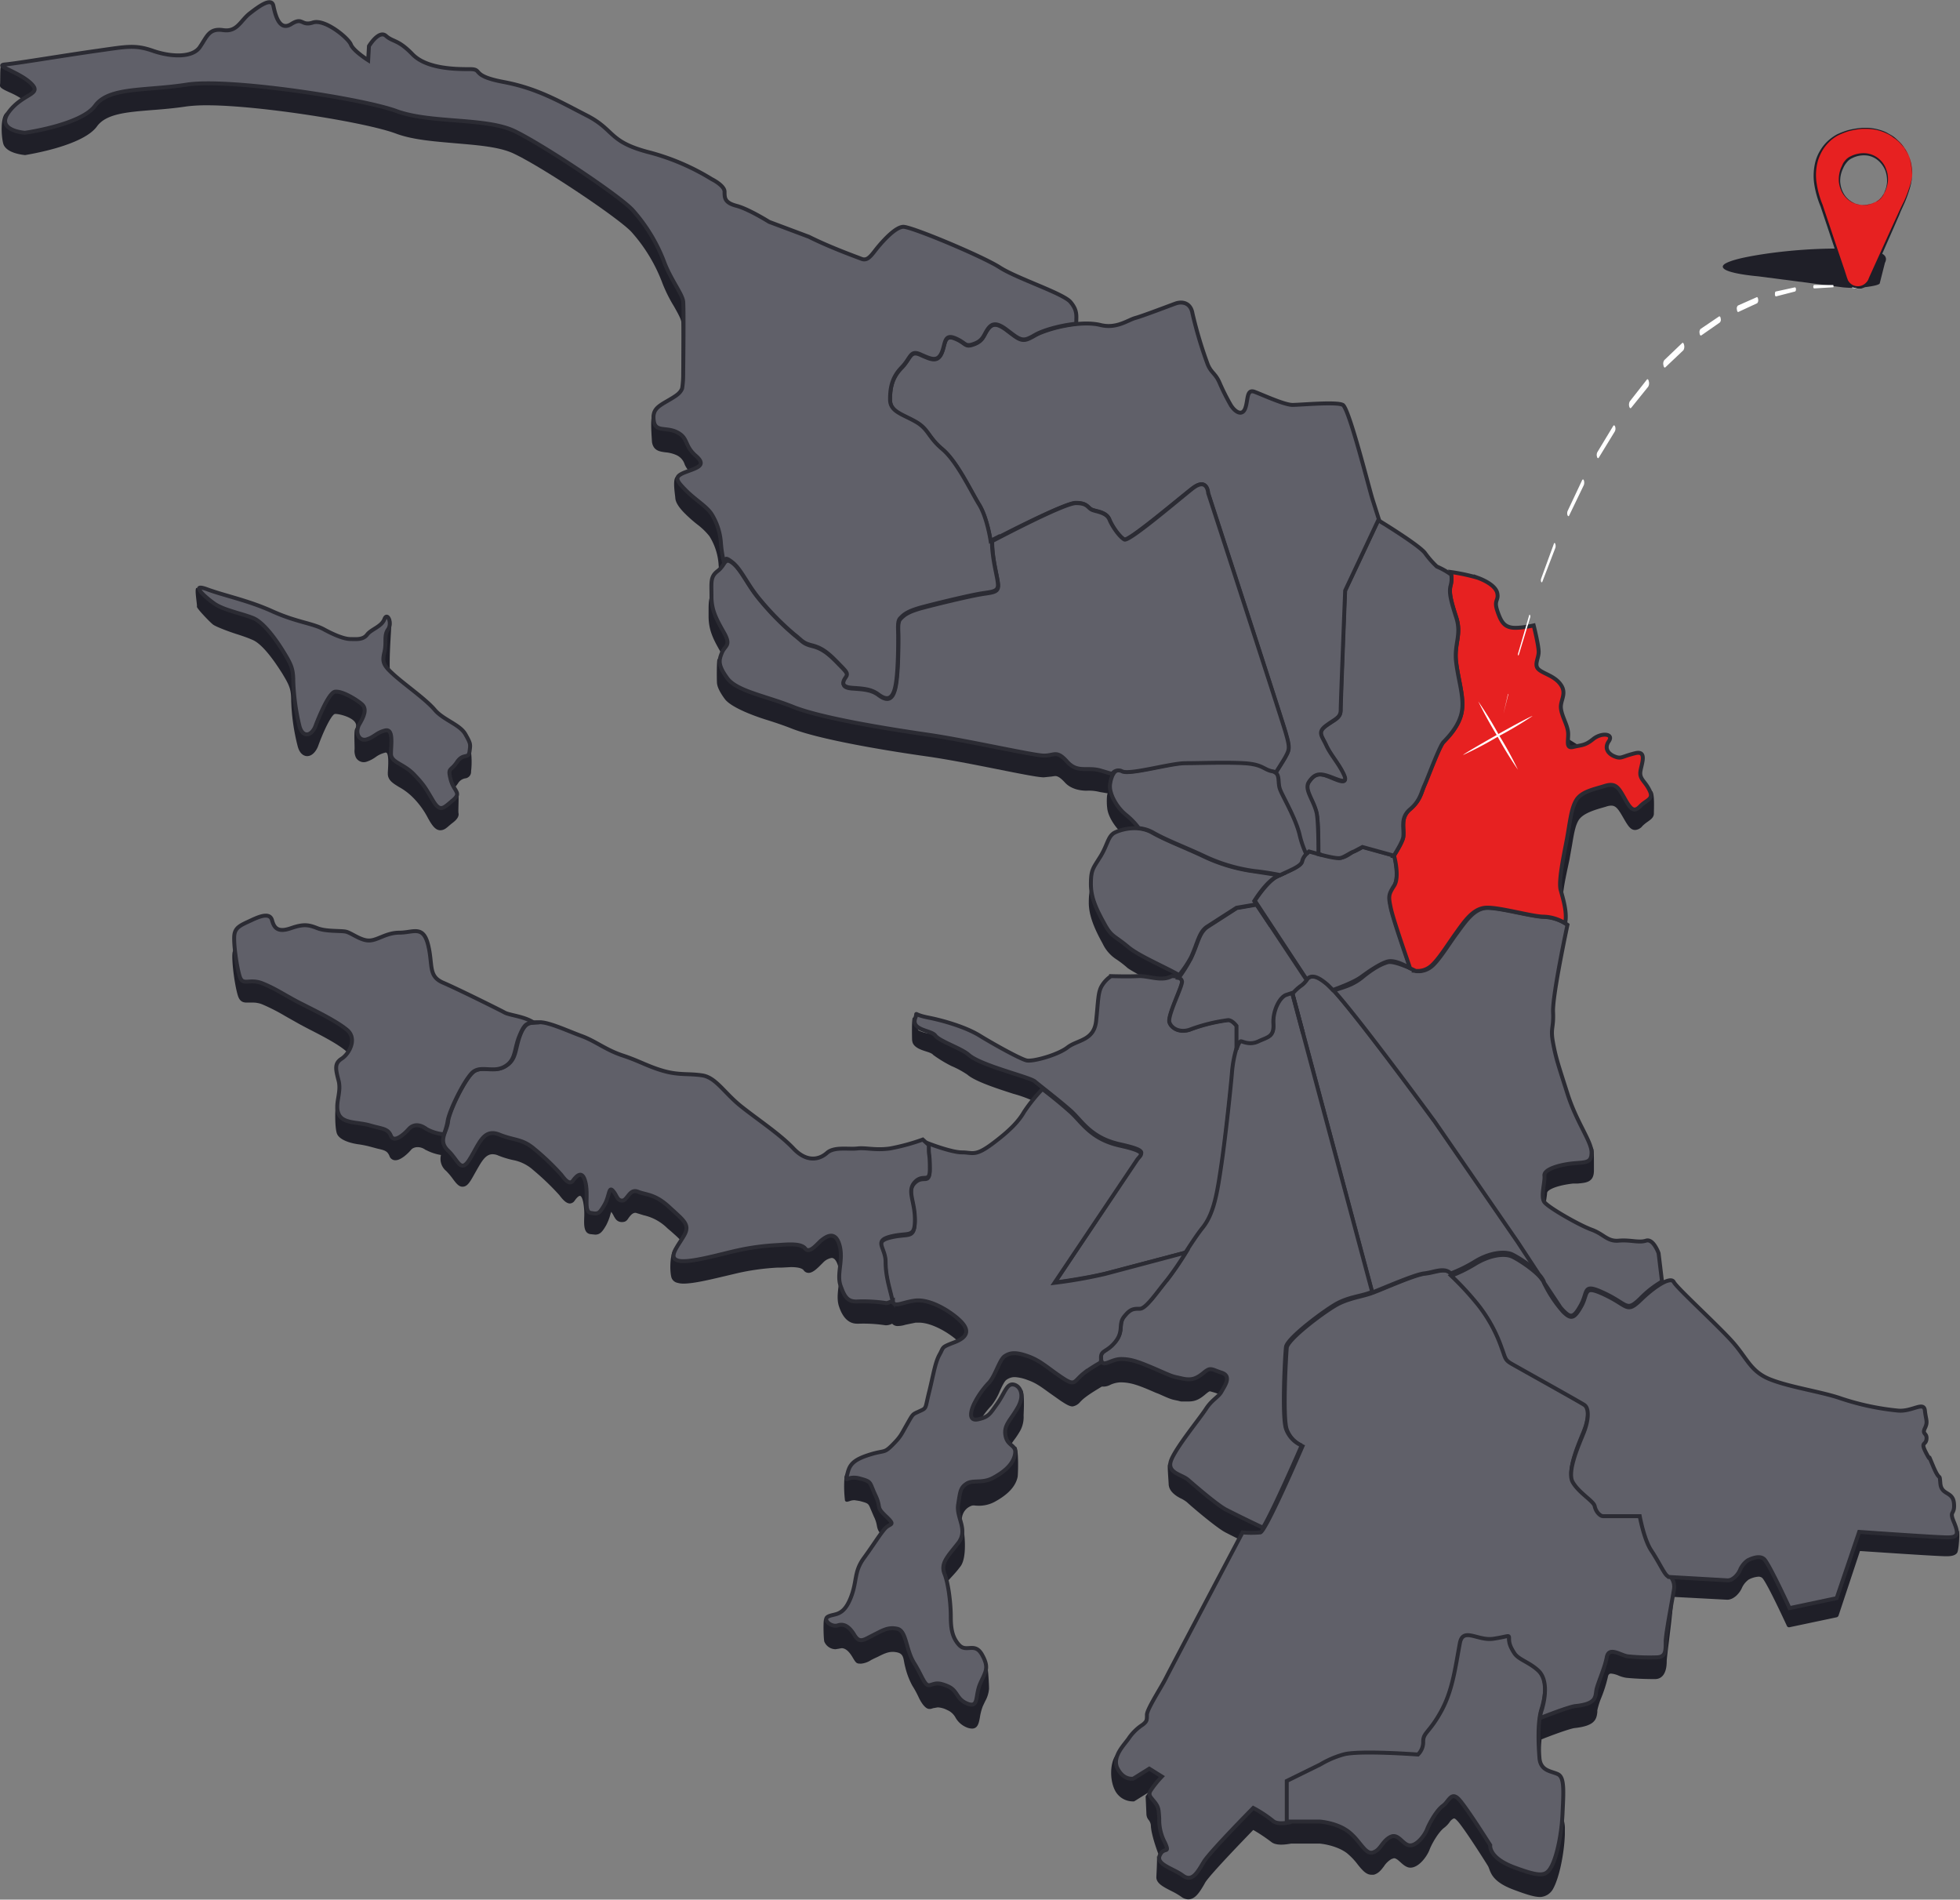 <svg xmlns="http://www.w3.org/2000/svg" viewBox="0 0 748.5 725.3">
	<rect x="0" y="0" width="748.5" height="725.3" fill="#808080" stroke="none"/>
	<defs>
		<style>	
			.cls-2 {
			fill: #1f1f28;
			}
			
			.cls-3 {
			fill: #606069;
			}
			
			.cls-3, .cls-4 {
			stroke: #2b2b33;
			stroke-width: 1.5px;
			}
			
			.cls-4, .cls-5 {
			fill: #e72121;
			}
			
			.cls-6 {
			fill: #fff;
			}
		</style>
	</defs>
	<g>
		<path class="cls-2" d="M747.3,586.1c-0.9-2.2-155.4-118.9-156.7-120.7s0.2-8.5.2-9.8a1.42,1.42,0,0,1,.2-0.6c1.1-1.4,5.2-2.6,9.7-3.1h1.7c3.4-.3,6.3-0.5,6.3-5,0-11.4,0-6.9-2-10.9s-41.5-80.2-42.4-83.4l32.7-6c-0.8-3.3.5-9.7,1.7-15.3l0.7-3.3c0.3-1.8.6-3.4,0.9-5.1,0.7-4.1,1.2-7.6,2.6-9.8s4.9-3.5,8.3-4.5l2.1-.6a6.46,6.46,0,0,1,2-.4c1.8,0,2.7,1.3,4.6,4.6s2.8,4.7,4.6,4.7a4,4,0,0,0,2.8-1.6,15.58,15.58,0,0,1,2-1.6c1.1-.8,2.3-1.6,2.3-3.1s0.3-7.3-.6-8.4S221.2,48.3,221.2,48.3C212,43.5,43.4,25.3,40,25.9c0,0-36.9-.9-39.5-0.7-0.6,0-.3,6.2-0.5,7.2S0.9,34,3.5,35.2A29.82,29.82,0,0,1,11.3,40c2.1,2-7.4.9-9.4,3.4S0.7,53.7,1.4,55.3c1.5,3.3,7.4,3.8,8,3.9H9.7C10.6,59,31.5,55.8,37,48.3c3.5-4.9,11.4-5.5,21.4-6.3,4-.3,8.5-0.7,13.1-1.4a62.82,62.82,0,0,1,7.5-.4c20,0,60.8,6.5,72.2,10.8,6.4,2.4,14.7,3,22.7,3.7s16.9,1.3,22.4,4C207.5,64,235.8,83,241,88.4a61.83,61.83,0,0,1,12,19.8,55.61,55.61,0,0,0,4.4,8.8c1.4,2.5,2.6,4.6,2.8,5.9,0.3,2.8,0,27.3,0,27.6s-2.1,7.6-5,9.2l-2.5-4.4c-3.6,2.1-4.6.9-3.7,13.6,0.6,3.2,2.9,3.5,5.1,3.8a13,13,0,0,1,4.3,1.1,5.85,5.85,0,0,1,3.1,3.6c0.8,2,5.3,7.2,5.3,7.3s-8.5-2.7-8.5-2.7c-1.6.6-.5,6.8-0.4,8.2s1,3.1,3.2,5.4a53.45,53.45,0,0,0,5,4.5,26.16,26.16,0,0,1,4.8,4.6,23.39,23.39,0,0,1,3.5,10.5,44.34,44.34,0,0,0,1.1,7.3l-0.2.2a7.94,7.94,0,0,1-1.9,2.2c-2.8,2.2-2.8,4.4-2.8,8.7v1.7c0,5.7,2.1,9.3,4.9,14.2h0.1c1.7,3.1,1.3,3.6.4,4.7s-1.7-3.3-2-2.5-0.3,7.5-.2,9,1,3.5,3,6.2,8.8,5.7,15.8,7.9c3.2,1,6.5,2.1,9.8,3.4,9.9,3.9,33.1,8,51.5,10.6,7.8,1.1,18,3.1,27,4.9s15.6,3.1,17.7,3.1l2.9-.3,1.4-.2c0.7,0,1.7.2,3.8,2.5s5.4,3.1,8.3,3.1a16.68,16.68,0,0,1,5,.5l3,0.5c-0.5,1.1-.3,4.9-0.2,5.3,0.2,3.6,3.4,8.3,6.7,10.9a26.51,26.51,0,0,1,3.4,3.3c-2.6.1-14.5,13.1-14.5,13.1-1.9,3.1-2.6,4.2-2.6,9.2s2.3,10.2,5.3,15.6a14.46,14.46,0,0,0,5.4,6.1,39,39,0,0,1,4,3.1c1.7,1.5,17.3,9.5,17.3,9.5s-51.9,32-55.1,32h-0.5c-2.1-.4-12.1-5.9-17.7-9.4s-13.8-5.7-19.9-7a13.56,13.56,0,0,1-3.9-1.2l-2-4.9c-0.6,0-.4,7.6-0.4,8.1a4.67,4.67,0,0,0,.3,1.7c0.8,1.7,3,2.5,4.9,3.1s2.5,0.9,2.9,1.4a48.89,48.89,0,0,0,6.9,4.2,36,36,0,0,1,6.1,3.3c3,2.6,11,5.2,17.5,7.3a51.64,51.64,0,0,1,7.8,2.8l2.4,1.9c-2.4,2.6-24.1,23.6-25.7,23.6l-60.9,2.4c-2.3,0-111.4-54.2-114.1-54.7-1.1-.2-98.7-37-100.7-36,0,0-6.5,3-6.9,6.2s0.8,12.2,2,16.2c0.6,2,1.6,2.8,3.4,2.8h2.3a9.37,9.37,0,0,1,3.7.7A72.9,72.9,0,0,1,109,388l5.5,3.1,3.4,1.8c5.1,2.6,10.9,5.6,14.1,8.3a4.48,4.48,0,0,1,1.6,3.8c-0.3,2.3-4.7,13.8-5.2,15.8s-0.6,9.9.3,12.1,4.6,3.5,8.1,4a35.83,35.83,0,0,1,4.5.9l3,0.8c2.7,0.6,3.6.9,4.4,2.7A2.37,2.37,0,0,0,151,443c2.2,0,5-2.8,6-4s3.5-1.5,5.6.1h0.1a19.14,19.14,0,0,0,5.7,1.9,6,6,0,0,0,2,6.1,25.13,25.13,0,0,1,2.6,3.1c1.2,1.6,2.2,2.9,3.6,2.9s2.3-.9,3.6-3.1l1.7-3c2-3.5,3.5-6.3,6.2-6.3a5.45,5.45,0,0,1,2.2.5,35,35,0,0,0,5.5,1.7,15.94,15.94,0,0,1,7.9,3.9,98.52,98.52,0,0,1,9.9,9.5c1.2,1.6,2.6,3.2,4,3.2a2.23,2.23,0,0,0,1.8-1c1.2-1.7,1.8-1.9,2.1-1.9s0.8,0.5,1.2,2.3a24.25,24.25,0,0,1,.4,6c-0.1,3-.1,5.9,2.3,6.3l1.9,0.2c1.9,0,2.8-1.2,4.2-3.6a20.5,20.5,0,0,0,1.6-4.1l0.3-1a8.64,8.64,0,0,1,1,1.6c0.6,1.1,1.3,2.3,3.1,2.3s2.1-1,2.8-1.9,1.7-2,2.9-1.5l2.6,0.8a18.6,18.6,0,0,1,9.1,5l1.3,1.1c4.9,4.3,5.9,5.4,4.2,8.4l-3-1.7c-1.8,2.7-1.6,9.4-.9,11.2a3.09,3.09,0,0,0,2.2,1.8,8.52,8.52,0,0,0,2.3.3c3.9,0,10.1-1.5,15.6-2.8l5.5-1.3a91.15,91.15,0,0,1,14.7-2h1.5l3.7-.2c2.6,0,4.3.4,4.9,1.2a2.28,2.28,0,0,0,1.9,1c1.6,0,3.3-1.7,4.7-3.1l1.1-1.1a5.72,5.72,0,0,1,3-1.5c1,0,1.8,1,2.4,2.9a20.11,20.11,0,0,1,.2,8.1c-0.3,2.6-.6,5.1.2,7.5s2.6,6.6,6.9,6.6H328a56.53,56.53,0,0,1,10.1.6h0.5a5.09,5.09,0,0,0,2.1-.6,2.72,2.72,0,0,0,2.1.9,10.47,10.47,0,0,0,3-.5l3.9-.8h1.2c4.9,0,11.5,3.8,15.3,7.4,1.7,1.6,2.4,2.9,2.2,3.9s-18,29.6-18,29.6c-2.3,1-17.4,16-19,16.5-6.7,2.3-8-2.1-8.9,1.6a45.14,45.14,0,0,0,.2,9,0.91,0.91,0,0,0,.8.4l0.8-.2a5.22,5.22,0,0,1,2.1-.4l1.9,0.3c3.3,0.9,3.3.9,4.2,3.1l1.2,2.8a12.34,12.34,0,0,1,1.2,3.7c0.3,1.4.5,2.2,3,4.6a10.71,10.71,0,0,1,1.8,1.9s-11.1,26.3-12.9,26.8c-4.2,1.1-11.5,1.9-12,2.1s-0.3,7.7,0,8.7a4.7,4.7,0,0,0,4.3,2.9l1.2-.2,1.1-.2c1.4,0,2.8,1.1,4.2,3.5s1.6,2.4,3.3,2.4a8.32,8.32,0,0,0,3.8-1.4l1.2-.6,1.3-.6c2.8-1.4,4.6-2.3,7.4-1.7s2.3,2.8,3.1,5.6a28.94,28.94,0,0,0,2.7,7.1,37.51,37.51,0,0,1,2.4,4.4c0.6,1.3,2.3,4.5,4.1,4.5h0.5l1-.3,1.7-.3a8.79,8.79,0,0,1,3.6,1,6.47,6.47,0,0,1,3.2,2.9,8.63,8.63,0,0,0,4.4,3.8,5.85,5.85,0,0,0,1.9.4c2.2,0,2.6-2.1,3-4.2a20.88,20.88,0,0,1,1.1-4.3l0.9-1.9a11.72,11.72,0,0,0,1.5-4.8c0-1.4-.3-9.4-1.4-11.6s-17.5-.3-18.1-0.9c-2.5-2.6-.3-23.5,1.3-25.7s4.2-4.7,6.1-7l1.1-1.4c2.8-3.4,1.7-13.6.8-16.6a5.62,5.62,0,0,1,2.2-6c1.9-1.2,2.1-.7,3.7-0.7a12.64,12.64,0,0,0,6.3-1.4c5.2-2.8,8.1-5.9,8.9-9.5,0.2-.5.5-11-0.6-11.6s-3.2,3.3-3.2,3c-0.1-2,.9-3.4,2.4-5.5a31.1,31.1,0,0,0,2.5-3.8,10.91,10.91,0,0,0,1.2-5.6c0-.7.6-9.8-0.8-9.9s-18.1,16.4-17,14a31.09,31.09,0,0,1,5.5-7.9,23.26,23.26,0,0,0,3.2-5.5c0.8-1.8,1.8-3.9,2.6-4.4a5.28,5.28,0,0,1,3.2-1,16,16,0,0,1,4.8,1.1c3.2,1.1,5.3,2.7,8.2,4.8l4.4,3.1c2.4,1.6,3.6,2.2,4.6,2.2a4.82,4.82,0,0,0,2.9-1.7,15.71,15.71,0,0,1,2.4-2.1c1.6-1.2,3.6-2.4,5.9-3.8a5.58,5.58,0,0,0,3.1-.6,10.22,10.22,0,0,1,3.9-1c3.8,0,6.6.9,13.4,3.9l1.3,0.5c4.7,2.1,4.8,2.1,7.3,2.6l1.2,0.3h3c2.7,0,4.4-1.1,6.3-2.7s1.7-1.1,2.1-1.1l1.7,0.5,2.2,0.8a2.07,2.07,0,0,1,1.4,1c0.4,1-3.1,6.5-3.9,7.1s-16.5,15-17.8,18.6c-0.2.7,0.3,6.8,0.3,7.4,0.1,2.6,2.5,4.3,4.4,5.3a12.75,12.75,0,0,1,2.5,1.5c2.5,2.3,11.4,9.8,14.6,11.5s9.1,4.5,13.4,6.6c0,0-49.5,77.1-51,79.2l-4-.8c-2.2,2.7-2.6,9.3-.4,13.6a7.67,7.67,0,0,0,7,4.2h0.3l5.6-3.5s-0.1-.1-1.2,1.6c0,0,.3,6.4.3,6.7a3.77,3.77,0,0,0,.7,2.1,4.12,4.12,0,0,1,1,2.1c0,3.7,3.1,12.2,4.4,14.6,0.2,0.5-2.3-3.1-2.1-2.6s-0.2,7.6-.2,8c0,2.4,3,3.8,5.7,5.2a28.83,28.83,0,0,1,3.8,2.2,4.49,4.49,0,0,0,2.7,1c2.6,0,4.3-2.7,6-5.6l0.5-.9c2.1-3.3,15.6-17.2,18.3-20a63.65,63.65,0,0,1,6.9,4.6c1.4,1.1,3.8,1.3,7.6.6h10.8c0.1,0,6.2.5,10.4,3.6a24.93,24.93,0,0,1,4.2,4.4c1.7,2.1,3.2,3.9,5.2,3.9h0.9c1.9-.5,2.9-1.9,3.9-3.2a8.65,8.65,0,0,1,2.9-2.8l0.9-.3c0.9,0,1.7.8,2.6,1.6s2.2,2,3.7,2c3.3,0,6.4-4.4,7.3-6.8s3.5-6.9,5.7-8.5a10,10,0,0,0,2-2.1,3.64,3.64,0,0,1,1.6-1.4c0.4,0,.7.2,1.6,1.2,2.9,3.4,10.3,15.1,11.4,16.9s0.7,5.7,9.8,9.1c5.3,2,8.1,2.8,10.2,2.8a5.91,5.91,0,0,0,4.9-3.1c2.2-3.9,4.2-12.8,4.5-20.7v-1.9c0.4-7.9-8.7-16.3-8.9-19.7a73.2,73.2,0,0,1,0-14.8c6.6-2.6,11.2-4.1,12.6-4.3,7.5-.8,8.4-3.1,8.7-6.1V653a29.12,29.12,0,0,1,1.6-5,51.53,51.53,0,0,0,2.4-7.6c0.2-1.3.8-1.4,1.3-1.4a9.61,9.61,0,0,1,2.9.8,12.9,12.9,0,0,0,2.8.8c4,0.4,8,.5,11,0.5s4.5-2.6,4.5-6.8c0-2.4,3.1-23.3,2.3-24.6l20.8,1.1c2.5,0,4.8-2.5,5.7-4.7a8.06,8.06,0,0,1,2.5-3,9.36,9.36,0,0,1,3.7-1.1,2.1,2.1,0,0,1,1.5.5c1.4,1.4,6.4,11.8,9.4,18.3a0.88,0.88,0,0,0,1,.5l18-3.8a1.06,1.06,0,0,0,.7-0.6l8.2-24.7c4.6,0.3,29.4,2,33,2,1.7,0,3.3-.2,4.1-1.3S748.8,580.4,747.3,586.1ZM500,306h0Z"/>
		<path class="cls-2" d="M96.4,244.3c4.4,1.8,9.7,10.2,11.3,12.7,2.8,4.6,3.5,6.1,3.5,10.5a79.45,79.45,0,0,0,2.5,17.5c0.9,3.3,2.8,3.7,3.6,3.7h0c1.6,0,3.1-1.3,4.1-3.6,2.1-5.9,5.2-12.3,6.5-12.5s10.1,1.8,7.7,5.8c-0.5.8-.1,6.9-0.2,7.8a6.15,6.15,0,0,0,.5,3,3.42,3.42,0,0,0,4.2,1.6,12.89,12.89,0,0,0,3.3-1.7,9.93,9.93,0,0,1,3.6-1.7,0.62,0.62,0,0,1,.7.1c0.7,0.8.6,3.7,0.5,5.7s-0.1,1.5-.1,2.2c0,2.5,2,3.7,4.3,5.1a23.62,23.62,0,0,1,4.8,3.5,31.6,31.6,0,0,1,6.2,8.3l0.8,1.4c1,1.6,2.2,3.3,3.9,3.3s2.5-1,4.2-2.4l0.9-.7c1.6-1.3,2.1-2.4,1.9-3.4s0.3-7.2-.2-8-2.9-.3-2.1-1a12.07,12.07,0,0,0,2.1-2.4,4,4,0,0,1,2.7-1.9,2.51,2.51,0,0,0,2.3-2.5v-0.3c0.4-2.9.4-9.5-1.7-13.2S151,264.7,151,264.7c-4.2-3.7-.9-26.6-1.7-28.3s-15.6,14.1-15.6,14.1c-2,0-57.6-25.9-58.6-26s0.3,6.5.1,7.1,5.1,6.1,6.2,6.9,6,2.7,9.6,3.8C92.8,242.9,94.6,243.5,96.4,244.3Z"/>
	</g>
	<g>
		<path id="pa" class="cls-3" d="M557.2,627.1c-1.9,9.7-2.8,18.1-7.2,26.1s-6.8,8-6.8,11.4a6.29,6.29,0,0,1-2,5s-22.9-1.7-28.5,0a40.36,40.36,0,0,0-8.8,3.8l-12.8,6.3v15.8H504s6.4,0.4,10.9,3.8,6.4,8.9,9.4,8,3.4-4.2,6.6-5.9,4.8,3.2,7.6,3.2,5.7-4.1,6.5-6.2,3.6-7.2,6-8.9,3.2-5.9,6.4-2.2,11.7,17.2,11.7,17.2-0.8,4.8,9.2,8.5,12,3.4,14,0,4-11.8,4.4-20.3,0.8-13.9-1.6-15.2-6.8-1.1-7.2-6.3-0.8-13.6.8-18.7,2.4-11.8-1.2-15.2-7.6-4.2-9.2-6.7-2-3.8-2-5.5,0-.8-6,0S558.5,620.9,557.2,627.1Z"/>
		<path id="pu" class="cls-3" d="M636.7,600.9c-1.2-1-3.2-5.4-6-9.6s-4.4-13.1-4.4-13.1h-14c-1.2,0-2.8-1.7-3.2-3.8s-6-5-8.4-9.2,2.8-15.2,4.4-19.4,2-8.9,0-10.1-24.9-13.9-27.6-15.6-2.4-2.2-4-6.3a58.7,58.7,0,0,0-8.8-16.1,93.8,93.8,0,0,0-10.4-11.4c-2.4-2.5-6-.4-10.1,0s-17.2,6.4-20.8,7.6-7.6,1.7-12,3.8-19.7,13.5-20,16.9-1.6,26.6,0,31.2a11.13,11.13,0,0,0,6,6.4s-14,32.5-16.1,32.9a38.61,38.61,0,0,1-6.8,0s-27.6,52.3-29.3,55.7-7.2,11.8-7.2,13.9,0,2.5-1.6,3.8a19,19,0,0,0-5.2,5c-1.6,2.5-6.8,7.2-4.4,11.8s6,3.8,6,3.8l6.1-3.8,4.8,3a39.29,39.29,0,0,0-4.4,5.5c-0.8,1.7,0,2.2,1.6,4.2s1.6,3,1.8,6.4a18.4,18.4,0,0,0,2.2,9.2c2,4.5-.4,1.3-2,4.8s5.2,5,8.8,7.7,5.7-1.4,8-5.2,18.9-20.6,18.9-20.6a47.46,47.46,0,0,1,7.6,5c1.3,1.1,3.9,1,6.9.4h-1.7V680l12.8-6.3a36,36,0,0,1,8.8-3.8c5.7-1.7,28.5,0,28.5,0a6.63,6.63,0,0,0,2-5c0-3.4,2.4-3.4,6.8-11.4s5.4-16.4,7.2-26.1c1.2-6.3,6.8-.8,12.8-1.7s6-1.7,6,0,0.4,3,2,5.5,5.7,3.4,9.2,6.7,2.8,10.1,1.2,15.2a13.56,13.56,0,0,0-.6,2.9c6.9-2.7,11.8-4.4,13.5-4.6,8-.8,7.6-3.4,8-5.9s3.2-8.4,4-12.7,5.2-.8,8-0.4a79.46,79.46,0,0,0,10.9.4c3.7,0,3.6-2.5,3.6-5.9s2.8-17.3,3.2-20.3A5.87,5.87,0,0,0,636.7,600.9Z"/>
		<path id="ko" class="cls-3" d="M746.2,581.2c-2-4.7.4-2.5,0-7.2s-4.8-3-5.2-7.6,0,0-2.8-6.7,0,0-2.5-4.7-0.3-3,0-5.5-1.8-1.7-.6-4.2,0.4-3,0-6.7-4.8.4-10.1,0a99,99,0,0,1-22.1-4.7c-7.2-2.5-19.2-4.2-26.8-7.2s-8.8-8-14.5-14.4-21.3-20.6-22.4-22.8-6.9,1.3-12.5,6.7-4.8,2.5-13.6-1.7-6.4-.8-9.2,4.2-4,5-6.9,2.2a47.86,47.86,0,0,1-7.5-11.4c-1.6-3.4-9.2-8.4-12-9.7s-8.4-.8-14.5,3a55.15,55.15,0,0,1-8.8,4.3,111.41,111.41,0,0,1,10.4,11.3,56.17,56.17,0,0,1,8.8,16.1c1.6,4.2,1.2,4.7,4,6.3S603,535.1,605,536.4s1.6,5.9,0,10.1-6.8,15.2-4.4,19.4,8,7.2,8.4,9.2,2,3.8,3.2,3.8h14s1.6,8.9,4.4,13.1,4.8,8.6,6,9.6l0.6,0.5,22.6,1.3c2,0,4-2.2,4.8-4.2a8.43,8.43,0,0,1,2.8-3.4s4.4-2.5,6.4-.4,9.6,18.6,9.6,18.6l18-3.8,8.6-25.3s29.7,2.1,33.7,2.1S748.1,585.8,746.2,581.2Z"/>
		<path id="fr" class="cls-3" d="M524,493.5c4.5-1.7,16.2-6.9,19.9-7.3s7.6-2.5,10.1,0h0.1a55.15,55.15,0,0,0,8.8-4.3c6-3.8,11.7-4.2,14.5-3a42.35,42.35,0,0,1,10.4,7.5l-8-12.2-31.8-46s-33.3-45.6-40.9-52.3-8-.8-10.1,0a15.16,15.16,0,0,0-3.5,3.2Z"/>
		<path id="ne" class="cls-3" d="M548,428.4l31.7,46,8,12.2a11.22,11.22,0,0,1,1.6,2.2,4.18,4.18,0,0,1,.4,1l6.5,9.8a44.13,44.13,0,0,1-5-7.2,40.74,40.74,0,0,0,5.7,7.9c2.9,3,4.1,3,6.9-2.2s0.4-8.4,9.2-4.2,8,7.2,13.6,1.7a38.29,38.29,0,0,1,8.1-6.3l-1.3-10.8s-2-5.7-4.8-4.8-6-.4-10.4,0-5.7-2.5-10.4-4.2-16.4-8.4-18-10.5,0.3-7.6,0-10.1,5.9-4.2,10.8-4.7,7.2,0,7.2-4.2-5.7-11.4-9.2-22.4-4.4-13.5-5.5-19.4,0.3-5.5,0-11.8,5.5-33.3,5.5-33.3a17.16,17.16,0,0,0-8.7-3c-4.8,0-17.8-3.8-22.5-3.4s-8,5.5-11.1,9.7-6.9,10.5-9.7,12.7a7.89,7.89,0,0,1-5.7,1.7s-8.3-4.2-11-3.4-5.7,2.5-9.6,5.7-7.6,3.9-11,5.1C519.1,388.9,548,428.4,548,428.4Z"/>
		<path id="ki" class="cls-3" d="M402.8,489.7s10.9-1.4,19.3-3.4l30.9-8.1c2-3.2,4.2-6.3,6.5-9.3,4.4-5.5,5.7-13.5,7.2-24.5s3.6-30,4-35a52.4,52.4,0,0,1,1.6-8.8v-9s-1.6-2.2-3.2-2.2a60.92,60.92,0,0,0-14,3.4c-4,1.7-7.6,0-8.4-2.5s4.8-13.5,4.8-15.6-4-2-4-2c-4,2.2-8.8-.2-12.8,0s-10.4,0-10.4,0a11.83,11.83,0,0,0-3.7,4c-1.3,2.5-1.2,5.5-2,13.1s-7.2,7.2-10.9,10.1-13.2,5.5-15.6,5-12.8-6.3-18-9.5-13.6-5.7-19.7-6.9-3.9-2.3-4.8,0c-2,5,6,4.7,7.6,6.9s10.1,4.9,12.8,7.4c4.7,4.1,23.2,8.4,25.2,10.1s9.2,7.2,13.6,11.1,7.6,10.4,18.9,12.9,8,3.4,6.6,5.5Z"/>
		<path id="mo" class="cls-3" d="M441.7,522.9c6.8,3,5.7,2.5,9.6,3.4s5.7,0,8.4-2.2,2.8-1.3,6.8,0,1.2,5,0,7.2-3.6,3-6,6.7-11.2,14.4-13.2,19.4,4,5.5,6.4,7.6,11.2,9.7,14.5,11.4,9.4,4.7,14.1,6.9c4-6.5,14.8-31.4,14.8-31.4a10.83,10.83,0,0,1-6-6.4c-1.6-4.7-.4-27.8,0-31.2s15.6-14.7,20-16.9,8.4-2.5,12-3.8l0.9-.4L493.4,378.9l-2.4.8c-2.4.8-5.2,5.9-4.8,11s-2,5-5.7,6.7-5.7-.4-6.8,0-2.8,6.7-3.2,11.8-2.4,24.1-4,35-2.8,19-7.2,24.5-10.1,15.6-13.6,19.8-8,11-10.4,11-3.6,0-6,3,0,5.5-3.4,9.7-5.8,3-5.4,6.7,3.6,0,7.6,0S434.9,520,441.7,522.9Z"/>
		<path id="ks" class="cls-3" d="M420.5,519.1c-0.4-3.8,2-2.5,5.4-6.7s1-6.7,3.4-9.7,3.6-3,6-3,6.8-6.7,10.4-11a122,122,0,0,0,7.2-10.5L422,486.4a181.27,181.27,0,0,1-19.3,3.4l31.5-46.9c1.4-2.1,4.6-3-6.6-5.5s-14.5-9-18.9-12.9-7.5-6.3-10.6-8.7a65,65,0,0,0-7,8.7c-2,3.5-5.2,7-12,12.1s-7.6,3.4-11.7,3.4-12.8-3.4-12.8-3.4v2.5c0,2.5.4,1.7,0.4,7.6s-2.4,1.7-5.7,5,0,7.2,0,14.4-2.3,4.7-9.2,6.4-2,4.2-2,9.7,1.6,10.1,2.4,13.8,3.2,1.4,8.8.6,13.3,3.8,17.2,7.5,3.2,6.4-2,8.4-4,1.7-5.7,4.7-2.4,8-4,14.4-0.8,5.9-3.6,7.2-2.4.8-4.8,5-2.4,4.7-5.7,8-2.8,1.7-9.2,3.8-7.2,4.2-8,7.6,0,0,4.8,1.3,3.6,1.3,6,6.4,0,4.2,4,8,1.6,2.5-.4,4.8-4,5.7-8,11.2-2.4,8.9-5.2,15.6-6,5.5-8.4,6.7,1.2,4.2,3.6,3.4,4.4,0.4,6.4,3.7,3.6,1.8,7.2,0,5.7-3.2,9.2-2.4,3.2,8,6.4,13.1,4,8.9,6,8.4,2.8-1.3,6.8.4,3.2,5,7.6,6.7,2.8-3,4.8-7.6,3.6-5.9.8-11-6-.8-8.8-3.8-3.2-6.7-3.2-11-0.8-12.2-2.4-16.2,1.2-6.6,5.2-11.7-0.8-9.7,0-14.7,0.8-6.4,3.2-8,6,0,10.1-2.2,7.6-5,8.4-8.9-2.8-3-3.6-7.2,2-5.9,4.8-11,0.4-8.4-2-8.6-3.2,3.5-6,7.4-3.2,5-7.2,5.9-2.8-3.4-1.6-5.9a32.9,32.9,0,0,1,5.7-8.1c2.4-2.6,4-8.8,6-10.1s4-1.7,8.8,0,7.2,4.2,12.8,8,4.5,1.7,8.9-1.7a67.3,67.3,0,0,1,6.3-4A1.71,1.71,0,0,1,420.5,519.1Z"/>
		<path id="ce" class="cls-3" d="M507.1,376.1L509,378c3.3-1.2,8.3-3.1,11-5.1s6.8-4.8,9.6-5.7,6.4,1.2,9,2.4c-2.6-7.6-6.8-20.2-7.4-23.1s-0.8-5,1.3-8.4,0-11.4,0-11.4l-12.1-3.4a19.62,19.62,0,0,1-3.2,1.7c-1.2.4-2.8,2.2-5.2,2.5s-12-2.5-12-2.5a6.73,6.73,0,0,0-2.8,3.8c-0.4,2.2-5.7,3.8-9.6,5.9s-8.4,9.2-8.4,9.2L499,374C500.3,372.6,502.2,371.8,507.1,376.1Z"/>
		<path id="ad" class="cls-3" d="M451.4,374.8c0,2.2-5.7,13.1-4.8,15.6s4.4,4.2,8.4,2.5a66.56,66.56,0,0,1,14-3.4c1.6,0,3.2,2.2,3.2,2.2v9c0.5-1.7,1.1-2.9,1.6-3.1s3.2,1.7,6.8,0,6-1.7,5.7-6.7,2.4-10.1,4.8-11l2.4-.8,4.1,15.4h0l-4-15.1a17.77,17.77,0,0,1,3.5-3.2,9,9,0,0,0,1.9-2l-19.1-28.8-7.6,1.3-11.2,7.2c-3.2,2.2-3.6,6.3-6.2,11.8a55.18,55.18,0,0,1-4.8,7.7A1.59,1.59,0,0,1,451.4,374.8Z"/>
		<path id="kg" class="cls-4" d="M535.9,319.6c-0.2,1.4-1.8,4.3-3.6,7.2h0.1s2.2,8,0,11.4-2.2,4.1-1.3,8.4,4.8,15.4,7.4,23.1l2.1,1a7.89,7.89,0,0,0,5.7-1.7c2.8-2.2,6.6-8.4,9.7-12.7s6.3-9.2,11.1-9.7S585,350,589.6,350a16.41,16.41,0,0,1,8.1,2.5c0.9-4-.8-9.4-1.7-12.7s1.1-12.7,2.3-19,1.6-11.8,3.6-15.2,6.8-4.2,10.9-5.5,5.2,0.4,7.6,4.7,3.6,5.5,6,3,5.2-2.5,3.6-5.9-3.6-4.2-3.6-6.7,3.2-8.9-2-7.6-5.2,2.2-7.6,1.3-4.4-3-2.4-5.9-2.8-3.4-6-.8-4.4,2.2-7.6,3-1.6-3-2-5.9-2.4-5.9-2.7-8.9,2.3-5.5,0-8.9-6.6-4.2-8.5-5.9,0-4.2,0-6.7-1.9-10.1-1.9-10.1-5.7,1.3-8.5.8-4-2.2-5.4-6.4,0.6-3.8,0-6.7-5-5-7.5-5.9a72.62,72.62,0,0,0-10.3-2.2,10.57,10.57,0,0,1,0,5c-0.7,2.5-.1,5.5,2.1,12.2s-0.9,10.1,0,17.3,3.1,13.5,2.1,19-5.4,9.7-7,11.4-6,13.5-7.2,16.4-1.6,5.9-5.5,9.2S536.4,316.2,535.9,319.6Z"/>
		<path id="vo" class="cls-3" d="M454.8,365.6c2.6-5.5,3-9.7,6.2-11.8l11.2-7.2,7.6-1.3,5.5,8.2h0L479,344s4.4-7.2,8.4-9.2l1.3-.6-9.7-1.5a65,65,0,0,1-19.7-5.9c-7.2-3.4-14-5.9-19.3-8.9s-11.7-1.3-14.3,0-2.7,4.7-5.5,9.2-3.6,5-3.6,10.5,2.4,10.1,5.2,15.2,3.6,4.2,9.2,8.9c4,3.3,13.7,7.4,19.3,10.6A43.58,43.58,0,0,0,454.8,365.6Z"/>
		<path id="ka" class="cls-3" d="M503.4,326.1c3,0.8,7,1.8,8.5,1.5s4-2.2,5.2-2.5l3.2-1.7,12,3.3c1.8-2.9,3.4-5.7,3.6-7.2,0.4-3.4-1.3-7.2,2.6-10.5s4.2-6.4,5.5-9.2,5.7-14.8,7.2-16.4,5.9-5.9,7-11.4-1.2-11.8-2.1-19,2.2-10.5,0-17.3-2.8-9.7-2.1-12.2a9.41,9.41,0,0,0,.2-4.1,29.83,29.83,0,0,0-5.5-3.1,35,35,0,0,1-4.4-5c-2-3-18-12.7-18-12.7l-12.7,27s-1.7,42.6-1.7,45.6-2,3.4-5.5,5.9-1.7,3.8,0,7.6,4.7,6.7,6.7,11.1-2.4,2-6,.6-5.2-.8-7.3,2.2,1.7,6.7,2.9,11.8C503.4,313.2,503.4,320.4,503.4,326.1Z"/>
		<path id="pe" class="cls-3" d="M430.1,311.2a28.42,28.42,0,0,1,4.8,5,13.64,13.64,0,0,1,5.3,1.6c5.2,3,12,5.5,19.3,8.9a65,65,0,0,0,19.7,5.9c2.2,0.2,6.1.8,9.7,1.5h0c3.8-1.8,8.1-3.4,8.4-5.3a5.52,5.52,0,0,1,1.8-2.9,37,37,0,0,1-2.5-7.3c-1.6-6.7-6.7-14.8-7.6-17.7s0.4-5.8-2.9-6.6-3.6-2.8-10.9-3.1-16.4,0-22.3,0-21.5,4.7-24.2,3.1-4.4,1.9-4.8,5.3S426.5,308.4,430.1,311.2Z"/>
		<path id="vy" class="cls-3" d="M429.3,206c1.6,0.8,20-14.8,25.9-19.4s6.1,1.7,6.1,1.7,27.4,83.9,29.4,90.8,1.6,7.2,0,10.1c-1.1,2-2.3,3.9-3.6,5.8,1.6,1.1.9,3.6,1.6,6s6,11,7.6,17.7a37,37,0,0,0,2.5,7.3l1.1-.9,4.7,1.3-1.1-.3c0-5.7-.1-12.8-0.7-15.8-1.2-5-4.9-8.9-2.9-11.8s3.7-3.4,7.3-2.2,8,3.7,6-.6-5-7.4-6.7-11.1-3.5-5,0-7.6,5.5-3,5.5-5.9,1.7-45.6,1.7-45.6l12.7-27,0.3,0.2-2.6-8.2c-1.1-3.4-8.9-34.6-11.3-35.9s-16.1,0-19.2,0-11.3-3.8-14.5-5-2.4,3.4-3.6,6.4-4,1.3-5.7-1.7a85.25,85.25,0,0,1-4-8c-1.6-3.8-3.2-3.8-4.6-7.2a160.49,160.49,0,0,1-5.8-19.4c-0.7-4.2-4-4.7-6.5-3.8s-12.4,4.7-15.3,5.5-7.2,4.2-13.3,2.7-14.8.2-20,1.9-4.8,2.2-7.6,3.4-4.4-.4-8.4-3.4-5.7-2.2-7.2,0-1.6,4.2-5.2,5.5-2.8-.4-7.2-2.2-3.6,2.5-5.2,5.8-4,2.2-8,.4-3.6,1.3-7.2,5-4.4,7.6-4.4,12.2,4.4,5.5,9.6,8.4,4.8,5.9,10.4,10.6,10.9,16.1,14,21.1,4.4,13.9,4.4,13.9S406.4,192,410.8,192s4.4,1.7,6,2.5,5.7,0.8,6.8,3.8S427.7,205.2,429.3,206Z"/>
		<path id="pr" class="cls-3" d="M428.5,294.5c2.8,1.5,18.5-3.1,24.2-3.1s15-.4,22.3,0,7.6,2.5,10.9,3.1a3,3,0,0,1,1.3.5h0c1.3-2.1,2.8-4.4,3.6-5.8,1.6-3,2-3.4,0-10.1s-29.4-90.8-29.4-90.8-0.3-6.3-6.1-1.7-24.2,20.3-25.9,19.4-4.5-4.7-5.7-7.6-5.2-3-6.8-3.8-1.6-2.5-6-2.5-28.5,12.7-32,14.5c0,7.5,2.3,14.3,2.3,17.1s-2.8,2.5-7.6,3.4-15.3,3.4-21.3,5-7.2,3-8.4,4.2-0.8,3.8-.8,7.2,0,14.4-1.2,19.4-3.6,4.6-6.4,2.5-6-2.2-10.1-2.5-3.6-2.2-2.4-3.9,0.4-2.2-3.2-5.9-6-5.5-9.6-6.4-3.6-1.7-6.8-4.2a105.89,105.89,0,0,1-14-14.4c-4-5-6.4-10.6-9.6-13.1s-2.8.8-5.7,3-2.4,4.2-2.4,9.7,2,8.9,4.8,13.9,0.4,4.7-.8,7.6-1.6,4.7,2,9.7,14.5,6.7,25.2,11,36.1,8.4,51.3,10.6,40.5,8,44.5,8,4.8-2.2,8.8,2.3,7.6,1.9,12.8,3.4l4.4,1.3A2.88,2.88,0,0,1,428.5,294.5Z"/>
		<path id="pd" class="cls-3" d="M320.6,475.4c1.6,5.7-1.2,11,.4,15.5s2.8,6.3,6.8,6a59.93,59.93,0,0,1,10.4.6s0.2,0.4,2.8-.9a4.18,4.18,0,0,1-.4-1c-0.8-3.6-2.4-8.3-2.4-13.8s-4.8-8,2-9.7,9.2,0.8,9.2-6.4-3.2-11,0-14.4,5.7,0.8,5.7-5-0.4-5-.4-7.6v-1.5l-2.3-2.1a79.84,79.84,0,0,1-12.5,3.4c-5.7.8-9.2-.4-12.5,0s-8.8-.8-11.6,1.7-7.6,3.8-12.8-1.7-13.6-11-20-16.1-9.6-11-14.8-11.8-8.8,0-14.8-1.7-9.2-3.8-15.6-5.9-10.4-5.5-15.6-7.4-12.4-5.3-16.1-5.3-5.7,0-7.6,5.3-1.2,9.1-5.7,11.6-9.2-.8-12.5,2.5-8.8,14.8-9.2,18.6-4,7.2,0,11,4.8,9,8.4,3.1,5.2-11.6,11.2-9.2,8.8,1.5,13.6,5.7a92.59,92.59,0,0,1,10.1,9.7c1.6,2.2,3.2,3.8,4.4,2.2s3.6-4.5,4.8.7-0.8,11.1,2,11.6,3.2,0.4,5.2-3,1.6-7.2,3.2-5.5,1.6,3.8,3.6,3.8,2.8-4.7,6-3.4,6.5,0.8,12,5.9,8,6.6,5.7,10.7-6.4,8.5-2.4,9.7,16.4-2.5,22.9-3.9a92.37,92.37,0,0,1,14.8-2c3.6-.2,9.2-0.9,10.9,1.3s4.8-2.1,6.4-3.3S319,469.7,320.6,475.4Z"/>
		<path id="kt" class="cls-3" d="M120.4,277.4c-1.6,3.8-4.8,4.2-6,0a84.8,84.8,0,0,1-2.4-17.3c0-4.7-.8-6.4-3.6-11s-7.6-11.4-11.7-13.1-11.2-3-14.8-5.5-9.6-8-2.8-5.5,15.6,4.2,24.9,8.4,15.3,4.5,19.7,6.9,8,3.7,10.1,3.7,4.8,0.4,6.4-1.7,5.5-3,6.6-5.9,3.1,1.5,1.4,3.9-0.5,4.9-1.4,8.7-0.5,5,3.9,8.9,12,9.2,15.3,13.1,9.6,5.6,11.7,9.3,2,3.8,1.6,6.7-2.4.4-4.8,4-3.6,1.9-2.4,6.6,4.4,5,.8,8-4.8,4.7-7.6,0-3.2-5.7-7.2-9.9-8.8-4.5-8.8-7.9,1.1-9.7-2.2-8.9-4.1,2.5-7,3.4-4.8-2.5-2.8-5.9,2.8-5.9.8-7.6-7.3-5-10.1-4.7S120.4,277.4,120.4,277.4Z"/>
		<path id="lo" class="cls-3" d="M170.9,428.4c0.4-3.8,6-15.2,9.2-18.6s8,0,12.5-2.5,3.6-6.4,5.7-11.6,3.1-5,5.6-5.2c-3.7-2.5-9.2-2.8-11.2-3.9s-17.7-8.9-23.5-11.4-3.8-6.7-5.7-14.4-5.7-4.7-10.9-4.7-8.4,3-11.7,3-6.8-3-8.9-3.4-7.5,0-10.8-1.3-5.2-1.7-10.1,0-6.4,0-7.2-3-4.4-1.7-8,0-6,2.5-6.4,5.5,0.8,11.8,2,15.8,3.6,0.7,8.8,2.8,8.8,4.7,14.5,7.6,13.6,6.7,17.7,10.1,0.8,9.2-2,11-2.4,3.8-1.2,8.4-1.6,8.9,0,12.7,7.2,3,12,4.4,6.8,1.1,8,4,5.2-.8,6.8-2.6,4-2.1,6.8,0a16.9,16.9,0,0,0,6.6,2A25.42,25.42,0,0,0,170.9,428.4Z"/>
		<path id="ku" class="cls-3" d="M308.9,90.4c8.4,4.2,18,7.6,20,8.4s3.2-.4,5.2-3,7.6-9.2,10.9-9.2,30.3,11.3,36.8,15.5,24.2,9.9,27,13.2,2.2,5.4,2.2,8.3a56.49,56.49,0,0,0-10.7,2.2c-5.2,1.7-4.8,2.2-7.6,3.4s-4.4-.4-8.4-3.4-5.7-2.2-7.2,0-1.6,4.2-5.2,5.5-2.8-.4-7.2-2.2-3.6,2.5-5.2,5.8-4,2.2-8,.4-3.6,1.3-7.2,5-4.4,7.6-4.4,12.2,4.4,5.5,9.6,8.4,4.8,5.9,10.4,10.6,10.9,16.1,14,21.1,4.4,13.9,4.4,13.9l3.7-1.9-3.2,1.7c0,7.5,2.3,14.3,2.3,17.1s-2.8,2.5-7.6,3.4-15.3,3.4-21.3,5-7.2,3-8.4,4.2-0.8,3.8-.8,7.2,0,14.4-1.2,19.4-3.6,4.6-6.4,2.5-6-2.2-10.1-2.5-3.6-2.2-2.4-3.9,0.4-2.2-3.2-5.9-6-5.5-9.6-6.4-3.6-1.7-6.8-4.2a105.89,105.89,0,0,1-14-14.4c-4-5-6.4-10.6-9.6-13.1s-2.5-1-3.2.2a49.38,49.38,0,0,1-1.2-7.7,23.89,23.89,0,0,0-3.6-11c-2-3-6.4-5.5-10-9.2s-4.4-5,0-6.7,8.4-2.5,4-6.3-2.8-6.7-7-8.9-8.3,0-9-4.2,1.2-5.5,4.8-7.6,5.2-3,6-5a34.35,34.35,0,0,0,.4-5.6s0.3-24.8,0-27.6-4.8-8.5-7.2-14.9a63.76,63.76,0,0,0-12.2-20.1c-5.4-5.7-34-24.7-44.9-30s-32.2-2.9-45.2-7.7-64-12.6-80-10.1-29.8.8-35.1,8.1S9.5,50.7,9.5,50.7s-11.5-.8-6.1-8,13-6.5,8.4-10.9S-2.5,25,2,24.6,25.6,21,37,19.4s14.5-2.4,21.4,0S73.5,22.1,76.3,18s3.5-7.3,8.9-6.5,6.6-3.6,10.2-6.4,8.3-6.2,9-2.9,2.2,9.9,6.8,7,3.7,0.9,8.3-.6,13.6,6,14.5,8.4,6.6,6,6.6,6l0.3-5.4s3.8-6.3,6.5-3.9,4.6,1.3,10.1,7,16.9,5.7,22,5.7,0,2.5,12.8,4.9,21.1,7.3,31.8,12.8S232.3,54,247.3,58a88.22,88.22,0,0,1,24.5,10.4s4.9,2.4,4.9,4.8,0,4.2,4.6,5.4,12.4,6.1,12.4,6.1Z"/>
	</g>
	<path class="cls-2" d="M718.44,96.72c-7.1-2.9-33.4-2.3-52.3,1.6-4.2.9-7,1.9-7.9,2.8-1.9,2.1,4.8,3.6,13.3,4.4l32.3,4.2a39.21,39.21,0,0,0,11.2-.5c1.7-.3,2.7-0.7,2.8-1l2-7.9c1.4-2.6-1.4-3.6-1.4-3.6h0Z"/>
	<g>
		<path class="cls-5" d="M730.24,67c0.7-13-12.5-22-26.9-16.2a15.68,15.68,0,0,0-7.7,6.7c-3.9,6.6-2.7,14.5.1,21.1l9.4,28.1a4.67,4.67,0,0,0,5.9,3,4.9,4.9,0,0,0,2.8-2.5l12.1-27.1c4.1-8.4,4.3-13.1,4.3-13.1h0Zm-14,10.1c-9.1,4.6-17.5-5.3-12.2-14.4a6.78,6.78,0,0,1,3-2.8c9.1-4.6,17.5,5.3,12.2,14.4A8,8,0,0,1,716.24,77.12Z"/>
		<g>
			<path class="cls-2" d="M730.24,67l-0.1-2.2c-0.1-.7-0.2-1.4-0.3-2.2a16.56,16.56,0,0,0-.6-2.1,17.59,17.59,0,0,0-.9-2c-0.3-.7-0.8-1.2-1.1-1.9a21,21,0,0,0-1.4-1.7,11.37,11.37,0,0,0-1.6-1.5c-0.5-.5-1.2-0.8-1.7-1.3a17.62,17.62,0,0,0-3.9-1.9,15.79,15.79,0,0,0-4.2-.9,14.77,14.77,0,0,0-2.1-.1h-1.1c-0.4,0-.7.1-1.1,0.1a31,31,0,0,0-4.2.8,27.81,27.81,0,0,0-4,1.6,14.23,14.23,0,0,0-3.4,2.5,16.43,16.43,0,0,0-2.6,3.3,19.21,19.21,0,0,0-1.7,3.9,20.27,20.27,0,0,0-.5,8.5,35.39,35.39,0,0,0,2.3,8.3h0l6.7,20,1.7,5,0.8,2.5,0.2,0.6a1.42,1.42,0,0,1,.2.6,6.07,6.07,0,0,0,.7,1,4.25,4.25,0,0,0,4.4,1.2,4.35,4.35,0,0,0,2-1.3,3.59,3.59,0,0,0,.7-1l0.5-1.2,8.7-19.2,2.2-4.8c0.7-1.6,1.5-3.2,2.3-4.8a41.39,41.39,0,0,0,1.9-4.9A22,22,0,0,0,730.24,67Zm0,0a22.78,22.78,0,0,1-1,5.2,50.05,50.05,0,0,1-1.8,5c-0.7,1.6-1.5,3.2-2.1,4.8l-2.1,4.8-8.5,19.3-0.5,1.2a8.34,8.34,0,0,1-.8,1.2,5.1,5.1,0,0,1-2.4,1.6,5.25,5.25,0,0,1-5.3-1.4,5,5,0,0,1-.8-1.2l-0.3-.6-0.2-.6-0.8-2.5-1.7-5-6.7-20h0a35.86,35.86,0,0,1-2.4-8.5,22,22,0,0,1-.2-4.4,21.26,21.26,0,0,1,.7-4.4,16.52,16.52,0,0,1,1.8-4.1,16,16,0,0,1,2.8-3.5,18.31,18.31,0,0,1,3.6-2.6,30.3,30.3,0,0,1,4.2-1.6,31.09,31.09,0,0,1,4.4-.8c0.4,0,.7-0.1,1.1-0.1h1.1a16.2,16.2,0,0,1,2.2.1,20.69,20.69,0,0,1,4.3,1,12.15,12.15,0,0,1,2,.9c0.6,0.4,1.3.7,1.9,1.1a11.51,11.51,0,0,1,1.7,1.4c0.5,0.5,1.1,1,1.6,1.6a11.79,11.79,0,0,1,1.3,1.8,11.78,11.78,0,0,1,1.1,1.9,16.68,16.68,0,0,1,.8,2,16,16,0,0,1,.5,2.1c0.1,0.7.2,1.4,0.3,2.2Z"/>
			<path class="cls-2" d="M716.24,77.12l-0.6.3a5.36,5.36,0,0,1-1.8.6,12.31,12.31,0,0,1-2.9.3,11.27,11.27,0,0,1-1.8-.3l-0.9-.3c-0.3-.1-0.6-0.3-0.9-0.4a9.93,9.93,0,0,1-3.4-3.1,11,11,0,0,1-1.7-4.8,11.82,11.82,0,0,1,.9-5.5l0.6-1.3a5,5,0,0,1,.8-1.2,5.78,5.78,0,0,1,2.3-1.8,11,11,0,0,1,5.7-1.1,9.11,9.11,0,0,1,5.1,2.2,9.2,9.2,0,0,1,2.8,4.3,10.1,10.1,0,0,1,.5,4.5,12.4,12.4,0,0,1-1.1,3.7c-0.3.5-.5,1-0.7,1.4s-0.6.8-.8,1.1a6.43,6.43,0,0,1-1.5,1.2A3.23,3.23,0,0,0,716.24,77.12Zm0,0,0.6-.3a4.71,4.71,0,0,0,1.4-1.2,4.44,4.44,0,0,0,.8-1.1,6.11,6.11,0,0,0,.7-1.4,10.06,10.06,0,0,0,.9-3.7,11.57,11.57,0,0,0-.7-4.4,10,10,0,0,0-2.9-3.9,8,8,0,0,0-4.7-1.8,10,10,0,0,0-5.1,1.1,5.26,5.26,0,0,0-2,1.6,8.84,8.84,0,0,0-1.4,2.3,11,11,0,0,0-1.1,5,10.74,10.74,0,0,0,1.4,4.7,9.17,9.17,0,0,0,3.1,3.1c0.3,0.2.6,0.3,0.9,0.5a3.18,3.18,0,0,0,.9.3,11.63,11.63,0,0,0,1.8.4,8.82,8.82,0,0,0,2.9-.2,9.3,9.3,0,0,0,1.8-.6C716,77.22,716.24,77.12,716.24,77.12Z"/>
		</g>
	</g>
	<g>
		<path class="cls-6" d="M710.94,110.56l-3.56-.58c-0.06,0-.06-0.14-0.06-0.14s0.06-.14.06-0.14h0Z"/>
		<path class="cls-6" d="M700.08,109.69l-7.3.43a0.61,0.61,0,0,1-.3-0.58,0.94,0.94,0,0,1,.24-0.72H700q0.18,0,.18.43C700.25,109.4,700.2,109.69,700.08,109.69Z"/>
		<path class="cls-6" d="M685.54,111.29l-7.3,1.88c-0.24,0-.42-0.29-0.42-0.87s0.12-1,.36-1h0l7.3-1.59a0.64,0.64,0,0,1,.36.72A0.9,0.9,0,0,1,685.54,111.29Z"/>
		<path class="cls-6" d="M671.06,115.77l-7.18,3.33c-0.3.14-.53-0.29-0.59-1a1.53,1.53,0,0,1,.42-1.45h0l7.18-3.18c0.24-.14.47,0.29,0.53,0.87A1.72,1.72,0,0,1,671.06,115.77Z"/>
		<path class="cls-6" d="M656.76,123.15l-7.06,4.92c-0.3.14-.59-0.14-0.65-0.87a1.88,1.88,0,0,1,.36-1.59h0l7.06-4.78c0.3-.14.59,0.14,0.65,0.87A1.52,1.52,0,0,1,656.76,123.15Z"/>
		<path class="cls-6" d="M642.87,133.72L636,140.23c-0.3.29-.65,0-0.77-0.87a2.3,2.3,0,0,1,.36-1.88h0l6.82-6.51c0.3-.29.59,0.14,0.71,0.72A2.66,2.66,0,0,1,642.87,133.72Z"/>
		<path class="cls-6" d="M629.46,147.61l-6.53,8.1c-0.3.29-.59,0.14-0.77-0.58a2.74,2.74,0,0,1,.24-1.88l6.47-8.25c0.3-.43.65-0.14,0.77,0.58a2.56,2.56,0,0,1-.18,2h0Z"/>
		<path class="cls-6" d="M616.7,164.69l-6.11,10c-0.24.43-.59,0.29-0.71-0.29a2.38,2.38,0,0,1,.12-1.74l6.05-10c0.24-.43.59-0.29,0.77,0.29a2.45,2.45,0,0,1-.12,1.74h0Z"/>
		<path class="cls-6" d="M604.83,185.24l-5.58,11.58c-0.18.43-.47,0.29-0.65-0.14a2.44,2.44,0,0,1,.06-1.59l5.52-11.72c0.24-.43.53-0.43,0.71,0.14a2.85,2.85,0,0,1-.06,1.74h0Z"/>
		<path class="cls-6" d="M594,209.11l-5,13c-0.12.29-.36,0.29-0.47,0a1.93,1.93,0,0,1,0-1.16l4.87-13.31c0.12-.43.42-0.43,0.53,0a2.41,2.41,0,0,1,.06,1.45h0Z"/>
		<path class="cls-6" d="M584.36,235.74L580,250.07c-0.06.14-.18,0.29-0.24,0.14a1,1,0,0,1-.06-0.58L583.94,235c0.06-.29.24-0.43,0.36-0.14a1.11,1.11,0,0,1,.06.87h0Z"/>
		<path class="cls-6" d="M576,265.12l-1.84,7.38,1.72-7.53c0-.14.06-0.14,0.06,0s0.06,0,.06.14h0Z"/>
	</g>
	<g id="cross">
		<path class="cls-6" d="M585.23,273.4a142.29,142.29,0,0,1-13,7.74,144.12,144.12,0,0,1-13.45,7.11c-0.14-.18,5.7-3.6,13-7.74S585.19,273.2,585.23,273.4Z"/>
		<path class="cls-6" d="M579.69,293.9A141.71,141.71,0,0,1,571.78,281q-3.9-6.4-7.27-13.22a141.71,141.71,0,0,1,7.92,12.88A141.41,141.41,0,0,1,579.69,293.9Z"/>
	</g>
</svg>
